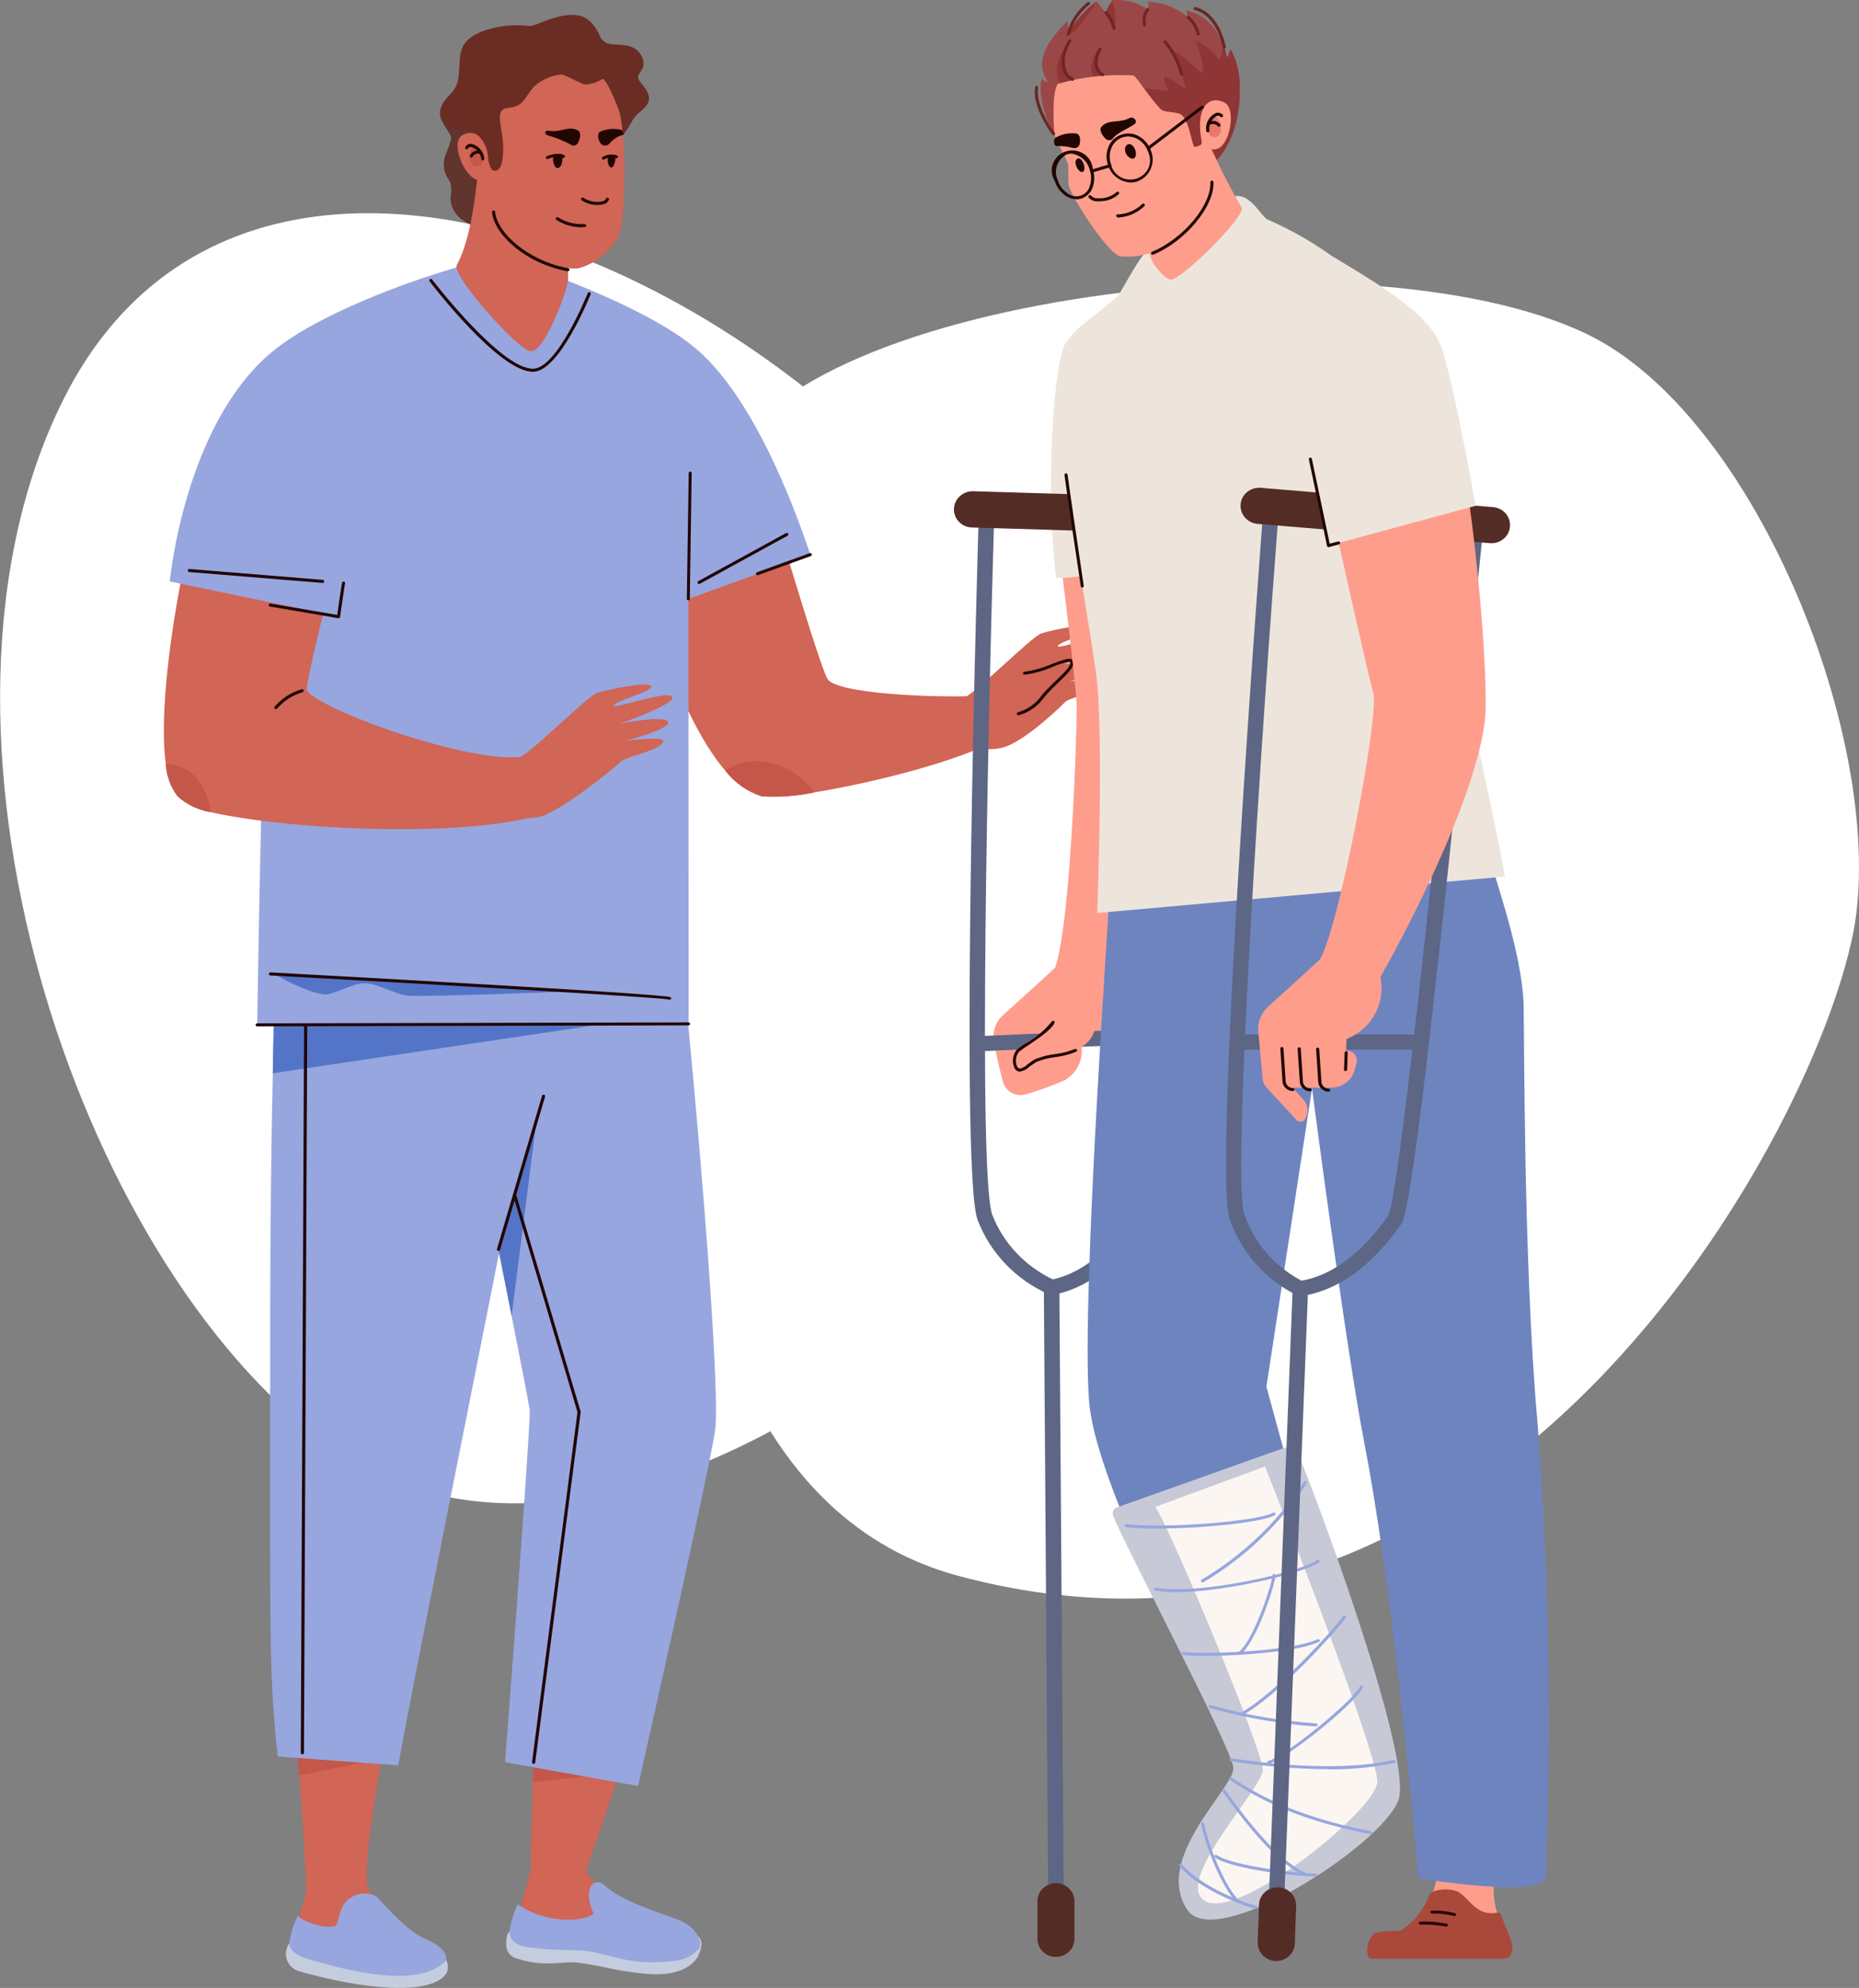 <?xml version="1.0" encoding="UTF-8"?>
<svg id="Groupe_3791" data-name="Groupe 3791" xmlns="http://www.w3.org/2000/svg" xmlns:xlink="http://www.w3.org/1999/xlink" viewBox="0 0 188.19 201.21">
  <rect x="0" y="0" width="188.19" height="201.21" fill="#808080" stroke="none"/>
  <defs>
    <style>
      .cls-1 {
        clip-path: url(#clippath);
      }

      .cls-2 {
        fill: none;
      }

      .cls-2, .cls-3, .cls-4, .cls-5, .cls-6, .cls-7, .cls-8, .cls-9, .cls-10, .cls-11, .cls-12, .cls-13, .cls-14, .cls-15, .cls-16, .cls-17, .cls-18, .cls-19, .cls-20, .cls-21, .cls-22, .cls-23, .cls-24 {
        stroke-width: 0px;
      }

      .cls-3 {
        fill: #5d6685;
      }

      .cls-4 {
        fill: #61342d;
      }

      .cls-5 {
        fill: #5475c7;
      }

      .cls-6 {
        fill: #6e2525;
      }

      .cls-7 {
        fill: #542c26;
      }

      .cls-8 {
        fill: #6d84bf;
      }

      .cls-9 {
        fill: #210602;
      }

      .cls-10 {
        fill: #260500;
      }

      .cls-11 {
        fill: #c4cddd;
      }

      .cls-12 {
        fill: #c7c9d6;
      }

      .cls-13 {
        fill: #d16556;
      }

      .cls-14 {
        fill: #ab483c;
      }

      .cls-15 {
        fill: #c45749;
      }

      .cls-16 {
        fill: #8f3535;
      }

      .cls-17 {
        fill: #97a6de;
      }

      .cls-18 {
        fill: #9c4747;
      }

      .cls-19 {
        fill: #fff;
      }

      .cls-20 {
        fill: #ede5dc;
      }

      .cls-21 {
        fill: #ff9d8c;
      }

      .cls-22 {
        fill: #eb776c;
      }

      .cls-23 {
        fill: #fcf6f2;
      }

      .cls-24 {
        fill: #6b2c23;
      }
    </style>
    <clipPath id="clippath">
      <rect class="cls-2" y=".01" width="188.19" height="201.19"/>
    </clipPath>
  </defs>
  <g class="cls-1">
    <g id="Groupe_3790" data-name="Groupe 3790">
      <path id="Tracé_6839" data-name="Tracé 6839" class="cls-19" d="m160.64,33.81c-22.99-11.07-82.4-3.68-87.36,14.29-4.95,17.97-17.24,100.39,23.74,111.4,56.14,15.08,88.57-48.09,90.9-67.04,2.32-18.95-10.6-50.61-27.28-58.65"/>
      <path id="Tracé_6840" data-name="Tracé 6840" class="cls-19" d="m33.21,146.24c29.24,21.4,81.65-19.87,81.1-49.41C113.3,43.24,29.87-6.93,6.34,40.59c-16.32,32.93,1.15,86.83,26.87,105.65"/>
      <path id="Tracé_6841" data-name="Tracé 6841" class="cls-13" d="m98.95,70.44c-4.42.19-14.33-.21-15.19-1.74-1.15-2.04-7.78-25.39-8.17-25.3-4.83,1.08-13.48,3.03-12.94,6.49.22,1.42,4.48,20.86,10.78,28.12.93,1.21,2.22,2.12,3.7,2.59,1.78.11,3.56-.02,5.3-.4,6.35-1.03,16.21-3.55,19.38-5.91,1.02-.77-2.28-3.87-2.86-3.85"/>
      <path id="Tracé_6842" data-name="Tracé 6842" class="cls-15" d="m82.43,80.2c-1.74.37-3.52.51-5.3.4-1.48-.47-2.77-1.38-3.7-2.59,2.84-2.06,7.01-.63,9,2.19"/>
      <path id="Tracé_6843" data-name="Tracé 6843" class="cls-13" d="m97.27,70.77c1.08-.12,7.1-6.34,8.19-6.68s5.24-1.19,5.45-.67-3.45,1.4-3.82,1.94,5.51-1.6,5.93-.86-5.3,2.72-5.3,2.72c0,0,4.5-.91,4.88-.2s-4.29,1.93-4.29,1.93c0,0,3.76-.48,3.81,0,.09.88-3.81,1.6-4.29,2.1s-4.04,3.94-6.23,4.59-5.37-.64-5.37-.64l1.04-4.21Z"/>
      <path id="Tracé_6844" data-name="Tracé 6844" class="cls-9" d="m103.09,72.39c-.09,0-.16-.07-.16-.15,0-.07.06-.14.13-.15,1.01-.29,1.87-.92,2.45-1.78.26-.29.53-.59.83-.88.21-.21.42-.41.62-.61.72-.69,1.39-1.34,1.39-1.7,0-.06-.02-.11-.07-.15-.6.1-1.18.28-1.73.53-.9.39-1.85.66-2.83.79-.09,0-.16-.07-.16-.15s.07-.15.16-.15c.94-.13,1.85-.39,2.72-.77,1.36-.5,1.85-.66,2.06-.46.11.1.16.23.16.37,0,.48-.66,1.12-1.49,1.92-.2.19-.41.4-.62.6-.29.29-.56.59-.81.87-.62.91-1.55,1.58-2.63,1.88,0,0-.02,0-.03,0"/>
      <path id="Tracé_6845" data-name="Tracé 6845" class="cls-13" d="m52.64,193.47c.74,3.09,10.21,4.72,11.42.7.19-.64-4.76-3.95-4.71-4.87,0,0,9.79-28.41,9.98-30.98.15-2.07-14.38.59-14.38.59,0,0-.57,10.25-.93,19.45-.03.68-.05,1.35-.08,2.01-.12,3.35-.21,6.44-.23,8.69,0,.76-1.1,3.86-1.08,4.4"/>
      <path id="Tracé_6846" data-name="Tracé 6846" class="cls-11" d="m70.71,197.93c-.47.89-1.84,2.12-5.15,1.86-3-.24-4.43-.8-6.95-1.13-1.75-.22-3.34.52-6.3-.43-.85-.27-1.27-.94-.98-2.3.2-.99,1.9-.89,2.37-.87l12.63,1.43c.24,0,2.34-1.17,3.96-.69,1.09.31.7,1.55.4,2.12"/>
      <path id="Tracé_6847" data-name="Tracé 6847" class="cls-17" d="m70.64,197.38c-.92.79-1.4,1.17-4.45,1.23-3.39.07-5.21-1.18-7.85-1.22-1.6,0-3.19-.08-4.78-.28-1.73-.23-2.06-1.11-1.96-1.83.16-.88.43-1.74.82-2.54,2.62,1.88,6.4,1.88,7.67.97-1.23-2.91.22-3.73,1.14-2.87,1.86,1.73,5.93,2.84,7.65,3.56,1.77.74,2.4,2.43,1.76,2.99"/>
      <path id="Tracé_6848" data-name="Tracé 6848" class="cls-15" d="m53.94,180.38l6.46-.71-6.38-1.3c-.03.68-.05,1.35-.08,2.01"/>
      <path id="Tracé_6849" data-name="Tracé 6849" class="cls-13" d="m28.11,151.06s3.08,38.33,2.86,40.45c-.27,1.21-.67,2.39-1.19,3.52l5.37,1.48,4.17-3.03c-.82-.66-1.51-1.44-2.06-2.33-1.34-3.53,6.9-41.2,7.8-43.62.33-.89-16.95,3.52-16.95,3.52"/>
      <path id="Tracé_6850" data-name="Tracé 6850" class="cls-11" d="m45.09,199.87c-1.72,2.12-8.27,1.5-14.81-.35-1-.3-1.56-1.32-1.25-2.29,0-.03.02-.06.03-.09.2-.99,1.9-.89,2.37-.87l8.99.12c1.19.15,2.36.4,3.5.75,1.08.31,1.83,1.92,1.17,2.74"/>
      <path id="Tracé_6851" data-name="Tracé 6851" class="cls-17" d="m44.95,198.63c-1.84,1.68-5.86,2.04-13.68-.33-1.67-.5-2.06-1.11-1.96-1.83.16-.89.44-1.76.84-2.57.43.57,2.85,1.42,3.79,1.01.35-.15.33-1.78,1.21-2.56.78-.75,1.97-.91,2.94-.41,1.31,1.38,3.28,3.61,5,4.32,1.77.74,2.49,1.8,1.86,2.38"/>
      <path id="Tracé_6852" data-name="Tracé 6852" class="cls-15" d="m30.3,179.72l-.25-2.31,7.24.86-6.99,1.45Z"/>
      <path id="Tracé_6853" data-name="Tracé 6853" class="cls-17" d="m51.13,178.36l13.46,2.41s7.65-33.76,7.84-36.32c.6-7.94-4.44-61.48-5.9-67.61-5.97-5.1-22.69,3.25-24.99,4.16-.08.8,11.59,58.41,12.08,61.67.16,1.08-2.49,35.68-2.49,35.68"/>
      <path id="Tracé_6854" data-name="Tracé 6854" class="cls-17" d="m28.11,177.78l12.2.9c2.45-13.73,20.89-103.86,20.14-104.5-5.97-5.1-29.02,5.61-31.32,6.52.38-3.73-1.78,5.58-1.78,55.08.01,29.84-.15,33.76.77,42"/>
      <path id="Tracé_6855" data-name="Tracé 6855" class="cls-5" d="m27.7,103.73l33.31-.08-33.4,4.98.09-4.9Z"/>
      <path id="Tracé_6856" data-name="Tracé 6856" class="cls-5" d="m54.33,113.3l-2.54,19.88-1.33-6.72,3.87-13.16Z"/>
      <path id="Tracé_6857" data-name="Tracé 6857" class="cls-9" d="m30.61,177.56h0c-.09,0-.16-.07-.16-.15h0s.38-84.36.38-84.36c0-.08.07-.15.16-.15h0c.09,0,.16.07.16.15h0s-.38,84.36-.38,84.36c0,.08-.07.15-.16.15"/>
      <path id="Tracé_6858" data-name="Tracé 6858" class="cls-9" d="m54.02,178.52h-.02c-.09,0-.15-.08-.14-.17,0,0,0,0,0,0l4.6-35.42-6.53-21.97c-.02-.08.02-.17.11-.19s.17.02.2.11h0l6.54,22s0,.04,0,.06l-4.6,35.45c0,.08-.08.13-.16.13"/>
      <path id="Tracé_6859" data-name="Tracé 6859" class="cls-9" d="m50.46,126.61s-.03,0-.04,0c-.08-.02-.13-.11-.11-.19,0,0,0,0,0,0l4.56-15.51c.02-.08.11-.13.2-.11s.13.11.11.19h0l-4.56,15.51c-.02.07-.08.11-.15.11"/>
      <path id="Tracé_6860" data-name="Tracé 6860" class="cls-17" d="m50.55,25.94c-10.78,2.5-19.12,6.8-21.27,8.42-2.33,1.75-3.24,69.38-3.24,69.38l43.67-.1-.02-43.02,12.34-4.47c-1.87-5.64-5.84-15.73-11.25-20.58-5.69-5.1-20.22-9.62-20.22-9.62"/>
      <path id="Tracé_6861" data-name="Tracé 6861" class="cls-9" d="m76.69,58.22c-.09,0-.16-.06-.16-.15,0-.07.04-.13.11-.15l5.33-1.93c.08-.03.17.01.2.09.03.08,0,.17-.09.2,0,0,0,0,0,0l-5.34,1.93s-.04,0-.05,0"/>
      <path id="Tracé_6862" data-name="Tracé 6862" class="cls-9" d="m69.68,60.76h0c-.09,0-.16-.07-.15-.15,0,0,0,0,0,0l.19-12.73c0-.08.06-.15.14-.15,0,0,0,0,.01,0,.09,0,.16.07.15.16l-.19,12.73c0,.08-.07.15-.16.15"/>
      <path id="Tracé_6863" data-name="Tracé 6863" class="cls-9" d="m70.77,59.1c-.09,0-.16-.07-.16-.15,0-.05.03-.11.08-.13l8.89-4.87c.08-.04.17,0,.21.07.04.07.01.16-.06.2l-8.89,4.87s-.05.02-.08.02"/>
      <path id="Tracé_6864" data-name="Tracé 6864" class="cls-9" d="m53.95,37.63c-3.44,0-10.18-8.78-10.46-9.16-.05-.07-.04-.16.03-.21.07-.05.17-.04.22.03h0c.07.09,6.93,9.03,10.21,9.03h.03c2.45-.04,5.49-7.58,5.52-7.65.03-.08.12-.12.2-.09,0,0,0,0,0,0,.08.03.12.12.09.2-.13.32-3.15,7.8-5.81,7.85h-.03"/>
      <path id="Tracé_6865" data-name="Tracé 6865" class="cls-5" d="m27.89,98.61c1.15.82,4.19,2.15,5.21,2.03s2.65-1.16,3.9-1.12,2.97,1.11,4.28,1.26,16.76-.44,16.76-.44l-30.15-1.72Z"/>
      <path id="Tracé_6866" data-name="Tracé 6866" class="cls-9" d="m67.8,101.19s-.06,0-.08-.02c-1.07-.25-26.8-1.7-40.35-2.44-.09,0-.15-.07-.15-.16,0-.08.07-.15.16-.15h0c40.33,2.2,40.49,2.45,40.54,2.53.03.04.03.09.01.14-.02.06-.08.1-.15.1"/>
      <path id="Tracé_6867" data-name="Tracé 6867" class="cls-9" d="m26.03,103.88c-.09,0-.16-.07-.16-.15s.07-.15.16-.15l43.67-.1h0c.09,0,.16.07.16.15s-.07.15-.16.15c0,0-43.67.1-43.67.1Z"/>
      <path id="Tracé_6868" data-name="Tracé 6868" class="cls-4" d="m44.6,11.9c.15.65,1.15,1.76,1.07,2.13-.17.87-.69,1.67-.74,2.37-.05.55.08,1.11.36,1.58.12.16.22.34.31.52.11.52.11,1.06,0,1.58.04.89.5,1.7,1.24,2.21.74.49,1.58.83,2.47.97,1.05.34,2.21.19,3.13-.41.34-.31.6-.7.77-1.12.88-2.42.88-5.05-.02-7.47-.34-1.4-1.06-2.68-2.08-3.72-1.08-1.06-2.71-1.36-4.11-.76-1.46.74-2.75.61-2.41,2.12"/>
      <path id="Tracé_6869" data-name="Tracé 6869" class="cls-13" d="m46.23,26.85c-.56,1.01,6.3,8.71,7.51,8.7,1.52-.01,3.77-6.5,3.77-7.17,0-.93-.06-6.16-.25-8.3h-.02s-8.42-7.08-8.65-4.68c-.34,3.41-.8,8.63-2.36,11.45"/>
      <path id="Tracé_6870" data-name="Tracé 6870" class="cls-13" d="m62.92,22.85c-.49,2.89-3.82,4.33-4.62,4.33-4.11,0-7.74-3.22-8.84-7.07-1.03-3.58-.74-10.26-.18-10.89.78-.86,1.68-1.62,2.67-2.25,2.74-1.76,4.65-1.81,7.82-.14,1.01.39,1.99.85,2.92,1.39.67.54.06,1.64.36,5.39.25,3.08.21,6.17-.13,9.25"/>
      <path id="Tracé_6871" data-name="Tracé 6871" class="cls-13" d="m46.69,13.77c-1.33,1.04,1.24,6.23,2.81,3.88,1.55-2.33-1.19-5.15-2.81-3.88"/>
      <path id="Tracé_6872" data-name="Tracé 6872" class="cls-15" d="m48.2,14.89c-.82-.26-.94,1.83-.02,1.95,1.08.14.69-1.74.02-1.95"/>
      <path id="Tracé_6873" data-name="Tracé 6873" class="cls-9" d="m48.88,16.24c-.08,0-.15-.06-.16-.14-.05-.55-.43-1.02-.97-1.21-.14-.05-.3.01-.37.14-.04.07-.13.1-.21.06,0,0,0,0,0,0-.08-.04-.1-.13-.06-.21.13-.25.43-.37.7-.3.68.21,1.16.79,1.22,1.48,0,.08-.05.16-.14.17,0,0,0,0,0,0h-.01"/>
      <path id="Tracé_6874" data-name="Tracé 6874" class="cls-9" d="m47.71,15.94s-.04,0-.06-.01c-.08-.03-.11-.12-.08-.2.11-.23.32-.4.58-.46.21-.07.43-.04.62.07.07.05.08.15.03.21-.05.07-.15.08-.22.03-.11-.05-.24-.06-.35-.02-.16.04-.3.14-.37.29-.02.06-.08.09-.14.09"/>
      <path id="Tracé_6875" data-name="Tracé 6875" class="cls-9" d="m58.4,13.15c-.9-.42-1.73.31-2.88.08-.31-.06-.51.31-.04.48.8.22,1.56.53,2.29.92.2.16.5.13.67-.07,0,0,0,0,0,0,.18-.22.56-1.24-.04-1.4"/>
      <path id="Tracé_6876" data-name="Tracé 6876" class="cls-9" d="m62.88,13.14c-.72-.17-1.48-.1-2.15.2-.32.22-.16.85.07,1.17.18.24.52.3.77.13.04-.03.08-.06.11-.1.34-.4.79-.71,1.3-.87.37-.03.21-.46-.1-.52"/>
      <path id="Tracé_6877" data-name="Tracé 6877" class="cls-9" d="m56.9,15.59c.06.32.05.66-.03.97-.12.39-.4.58-.63.36-.29-.39-.33-.9-.12-1.33h.78Z"/>
      <path id="Tracé_6878" data-name="Tracé 6878" class="cls-9" d="m62.24,15.71c.08.31.06.64-.07.93-.13.36-.35.4-.5.17-.19-.35-.2-.77-.02-1.13l.58.02Z"/>
      <path id="Tracé_6879" data-name="Tracé 6879" class="cls-9" d="m61.09,16.16c-.09,0-.16-.06-.16-.15,0-.06.03-.12.09-.14.43-.24.95-.29,1.43-.14.08.03.12.12.1.19-.03.08-.12.12-.2.09,0,0,0,0,0,0-.39-.12-.82-.08-1.18.13-.02,0-.05.01-.07.01"/>
      <path id="Tracé_6880" data-name="Tracé 6880" class="cls-9" d="m55.41,16.1c-.09,0-.16-.07-.15-.15,0-.06.04-.12.11-.14l.09-.03c.51-.22,1.09-.25,1.63-.09.08.03.12.12.08.2-.03.08-.13.11-.21.08-.47-.13-.97-.1-1.41.09l-.09.03s-.03,0-.05,0"/>
      <path id="Tracé_6881" data-name="Tracé 6881" class="cls-9" d="m60.51,20.75c-.58.01-1.15-.16-1.63-.48-.07-.05-.07-.15-.02-.22s.16-.07.22-.02c.56.36,1.25.49,1.91.35.15-.03.28-.12.35-.26.03-.08.11-.13.2-.1.08.03.13.11.1.19-.09.24-.3.41-.56.46-.19.05-.38.07-.58.07"/>
      <path id="Tracé_6882" data-name="Tracé 6882" class="cls-9" d="m58.96,23c-.94.02-1.86-.24-2.64-.75-.07-.05-.07-.15-.02-.22.06-.06.16-.07.22-.02.79.5,1.73.73,2.66.67.08,0,.16.05.17.13,0,0,0,0,0,.01,0,.08-.06.16-.14.16,0,0,0,0,0,0-.08,0-.16,0-.25,0"/>
      <path id="Tracé_6883" data-name="Tracé 6883" class="cls-9" d="m57.5,27.46h-.03c-4.32-.81-7.45-3.75-7.66-5.99,0-.08.06-.16.14-.17s.16.05.17.14c.19,2.09,3.28,4.95,7.4,5.71.09.01.14.09.13.17-.01.08-.08.13-.16.13"/>
      <path id="Tracé_6884" data-name="Tracé 6884" class="cls-24" d="m46.38,8.06c.36-2.21-.37-3.68,2.29-4.83,1.56-.6,3.26-.81,4.93-.59.73,0,2.36-1.15,4.47-1.13,2.02.02,2.58,2.15,2.82,2.43.7.81,1.31.42,2.53.68,1.02.12,1.78.99,1.73,1.99-.03.36-.59.94-.56,1.25.04.39,1.05,1.2,1.11,2,.06.77-.67,1.22-1.17,1.69-.64.59-.84,1.53-1.48,2.04-.06-.73-.16-1.46-.32-2.17-.23-.77-1.23-3.18-1.7-3.45-.54.35-1.17.55-1.82.59-.35-.05-2.04-1.03-2.41-1.02-.97.1-1.89.49-2.62,1.12-.54.42-.99,1.56-1.69,1.97-.83.48-1.66.05-1.84.87-.23,1.06.58,2.64.17,4.88-.14.76-.54.99-.88.88-.2-.06-.46-.55-.54-1.37-.03-.86-.42-1.67-1.08-2.25-.71-.47-2.94-.52-3.24-1.19-.26-.42-.42-.9-.48-1.39.29-1.29,1.52-1.53,1.77-3.01"/>
      <path id="Tracé_6885" data-name="Tracé 6885" class="cls-13" d="m53.5,82.79c-8.54,1.99-24.74,1.09-32.19-.59-1.25-.21-2.42-.77-3.35-1.61-.71-.96-1.12-2.1-1.18-3.28-1.13-8.34,2.96-27.96,5.63-32.99.6-1.14,13.02,7.56,11.8,12.07-1.65,6.13-3.24,12.75-3.16,13.52,1.98,2.33,17.92,7.77,22.26,6.58,1.34-.37,2.61,5.74.18,6.31"/>
      <path id="Tracé_6886" data-name="Tracé 6886" class="cls-17" d="m32.55,32.76c-13.39,4.63-15.36,26.09-15.36,26.09l17.08,3.56s4.83-31.92-1.72-29.66"/>
      <path id="Tracé_6887" data-name="Tracé 6887" class="cls-9" d="m32.65,59h-.01l-13.49-1.1c-.09,0-.15-.08-.14-.17s.08-.15.17-.14l13.49,1.1c.09,0,.15.07.15.16s-.08.15-.16.15h0"/>
      <path id="Tracé_6888" data-name="Tracé 6888" class="cls-9" d="m34.27,62.57h-.03l-6.91-1.18c-.09-.01-.14-.09-.13-.18.02-.08.1-.14.18-.12l6.76,1.15c.07-.52.31-2.22.48-3.25.01-.08.09-.14.18-.13.09.01.14.09.13.17h0c-.2,1.22-.5,3.38-.5,3.4,0,.04-.03.08-.06.1-.03.02-.06.03-.09.03"/>
      <path id="Tracé_6889" data-name="Tracé 6889" class="cls-9" d="m27.93,71.77c-.09,0-.16-.07-.16-.15,0-.03,0-.06.02-.08.72-.85,1.68-1.47,2.77-1.78.09-.01.17.05.18.13.01.07-.03.14-.1.17-1.01.29-1.9.86-2.58,1.65-.03.04-.08.07-.13.07"/>
      <path id="Tracé_6890" data-name="Tracé 6890" class="cls-15" d="m21.31,82.2c-1.25-.21-2.42-.77-3.34-1.61-.71-.96-1.12-2.1-1.18-3.28,2.61.08,4.29,2.35,4.52,4.9"/>
      <path id="Tracé_6891" data-name="Tracé 6891" class="cls-13" d="m52.29,76.8c1.08-.12,7.1-6.34,8.19-6.68s5.24-1.19,5.45-.67-3.45,1.4-3.82,1.94,5.51-1.6,5.93-.86-5.3,2.72-5.3,2.72c0,0,4.5-.91,4.88-.2s-4.29,1.93-4.29,1.93c0,0,3.76-.48,3.81,0,.09.88-3.81,1.6-4.29,2.1s-5.86,4.89-8.05,5.54-5.37-.64-5.37-.64l2.86-5.17Z"/>
      <path id="Tracé_6892" data-name="Tracé 6892" class="cls-21" d="m119.03,37.48c2.32,7.75,4.7,33.04,4.15,37.22-1.16,8.73-9,23.07-10.54,25.76s-8.08,1.22-6.18-1.7c1.9-2.92,2.54-24.53,2.54-27.21,0-2.22-2.55-22.1-2.55-22.1l12.58-11.98Z"/>
      <path id="Tracé_6893" data-name="Tracé 6893" class="cls-21" d="m112.94,99.69l.06.56c.29,2.46-1.15,4.81-3.51,5.74.15,1.33-.5,2.62-1.66,3.32-1.26.56-2.57,1.04-3.9,1.43-.86.29-1.81-.07-2.25-.85-.06-.12-.11-.26-.15-.39-.35-1.36-.84-3.35-.95-4.26-.1-.94.26-1.87.97-2.51,0,0,3.47-3.12,5.21-4.74l6.18,1.7Z"/>
      <path id="Tracé_6894" data-name="Tracé 6894" class="cls-20" d="m113.54,58.2l-5.54-23.66c-1.35,1.4-2.22,15.14-1.09,23.93,1.5.18,4.57-.69,6.63-.27"/>
      <path id="Tracé_6895" data-name="Tracé 6895" class="cls-3" d="m106.46,131.06c-.1,0-.2-.02-.29-.06-3.35-1.48-5.95-4.2-7.22-7.57-1.85-5.22.07-69.35.15-72.08.02-.42.38-.75.81-.74.43.01.77.36.76.79-.7,23.01-1.64,67.56-.23,71.53,1.14,2.94,3.41,5.32,6.33,6.65.4.16.59.61.43,1-.12.29-.41.47-.72.47"/>
      <path id="Tracé_6896" data-name="Tracé 6896" class="cls-3" d="m106.91,195.43c-.43,0-.78-.34-.78-.76l-.46-64.38c0-.42.34-.77.78-.77h0c.43,0,.78.34.79.76l.46,64.38c0,.42-.35.77-.78.77h0Z"/>
      <path id="Tracé_6897" data-name="Tracé 6897" class="cls-3" d="m106.45,131.06c-.43,0-.78-.35-.78-.77,0-.36.27-.67.63-.74,4.02-.76,6.96-4.25,8.71-7.04,1.09-2.38,3.49-46.08,4.39-62.53.2-3.7.35-6.4.42-7.58.04-.42.43-.73.86-.68.41.04.72.38.71.78-.07,1.18-.22,3.88-.42,7.57-2.42,44.08-3.72,61.81-4.62,63.25-1.92,3.05-5.17,6.87-9.75,7.74-.05,0-.1.01-.15.01"/>
      <path id="Tracé_6898" data-name="Tracé 6898" class="cls-7" d="m123.57,54.14h-.06l-25.12-.75c-1.04-.03-1.86-.88-1.82-1.89,0,0,0,0,0,0,.04-1.01.9-1.8,1.94-1.78l25.12.75c1.04.04,1.84.9,1.8,1.91-.04.97-.86,1.74-1.85,1.75"/>
      <path id="Tracé_6899" data-name="Tracé 6899" class="cls-3" d="m99.44,106.39c-.43,0-.79-.32-.8-.75,0-.42.33-.77.77-.78h0l17.13-.75c.43-.02.8.31.82.73.02.42-.32.78-.75.8l-17.13.75h-.04"/>
      <path id="Tracé_6900" data-name="Tracé 6900" class="cls-7" d="m106.9,198.07c-1.04,0-1.88-.82-1.88-1.83v-3.8c-.01-1.01.83-1.83,1.87-1.84h0c1.04,0,1.88.82,1.88,1.83v3.8c.01,1.01-.83,1.83-1.87,1.84h0Z"/>
      <path id="Tracé_6901" data-name="Tracé 6901" class="cls-21" d="m111.04,102.88c-.22,1.07-.1,2.17-1.56,3.1s-5.75,2.01-6.09,2.28c-.61.48-.86-1.83,0-2.37s3.17-1.88,3.22-2.42,4.43-.59,4.43-.59"/>
      <path id="Tracé_6902" data-name="Tracé 6902" class="cls-9" d="m103.28,108.47h0c-.27,0-.5-.17-.6-.42-.25-.58-.16-1.25.21-1.76.28-.25.59-.48.92-.67,1.02-.57,1.92-1.32,2.66-2.21.03-.08.12-.11.2-.08,0,0,0,0,0,0,.08.03.11.12.08.2-.32.71-1.74,1.65-2.77,2.34-.3.18-.58.39-.85.61-.31.42-.37.96-.18,1.44.05.14.17.23.32.24h0c.29-.08.55-.23.76-.44.23-.18.47-.35.72-.5.65-.27,1.34-.44,2.04-.53.69-.08,1.36-.25,2-.51.07-.04.17-.02.22.05.05.07.02.17-.05.21-.67.28-1.38.46-2.11.55-.66.08-1.31.24-1.93.49-.24.15-.47.31-.7.48-.26.26-.59.43-.96.5"/>
      <path id="Tracé_6903" data-name="Tracé 6903" class="cls-21" d="m151.78,194.22c-.6-1.46-.73-3.05-.4-4.58-1.36-1.26-4.56-2.32-5.73-1.45-.02,1.33-.29,2.65-.79,3.88-.6,1.49,7.2,2.96,6.92,2.14"/>
      <path id="Tracé_6904" data-name="Tracé 6904" class="cls-14" d="m152.95,196.34c-.22-.65-.68-1.62-1-2.56-.05-.15-.2-.23-.36-.2-2.04.42-2.74-1.29-3.85-2.02-.77-.51-2.77-.44-3.09.31-.53,1.47-1.56,2.73-2.92,3.56-.83-.03-1.66.04-2.48.2-1.03.58-1.08,2.62-.4,2.62h13.3c.73,0,1.21-.67.78-1.91"/>
      <path id="Tracé_6905" data-name="Tracé 6905" class="cls-10" d="m146.42,195s-.03,0-.05,0c-.85-.16-1.71-.23-2.58-.2-.09,0-.16-.06-.16-.15,0-.08.07-.15.15-.16.9-.03,1.8.04,2.68.21.08.03.13.11.1.19-.02.06-.08.1-.15.1"/>
      <path id="Tracé_6906" data-name="Tracé 6906" class="cls-10" d="m147.24,193.92s-.03,0-.05,0c-.72-.18-1.46-.27-2.21-.24-.09,0-.16-.06-.17-.14s.06-.16.15-.16c.78-.03,1.57.06,2.33.26.08.03.13.11.1.19-.02.06-.08.1-.15.1"/>
      <path id="Tracé_6907" data-name="Tracé 6907" class="cls-8" d="m150.49,85.87c1.46,4.81,3.42,10.57,3.73,15.33.12,1.77-.07,25.84,1.42,42.77,1.18,15.3,1.46,30.65.84,45.98-.06,2.3-12.9.15-12.9.15,0,0-2.24-27.42-5.45-43.96-1.88-9.67-5.31-35.97-5.31-35.97l-4.62,30.18,10.34,37.83-10.61,3.56s-16.83-29.08-17.68-39.92,2.29-53.14,2.25-54.52c-.07-2.67,37.99-1.43,37.99-1.43"/>
      <path id="Tracé_6908" data-name="Tracé 6908" class="cls-12" d="m113.04,152.58l17.38-6.18c.31-.12.67.03.8.32,1.52,3.32,11.93,31.24,10.34,35.49-1.76,4.68-18.55,15.36-21.37,11.09-3.48-5.26,4.72-12.27,4.67-14.35-.05-1.83-11.23-22.93-12.19-25.59-.11-.32.05-.66.38-.78"/>
      <path id="Tracé_6909" data-name="Tracé 6909" class="cls-23" d="m116.95,152.53c1.37,1.78,10.94,24.78,10.89,26.61s-8.13,10.24-6.3,12.86c2.5,3.59,17.89-8.8,17.89-11.67,0-3.19-11.37-31.9-11.37-31.9l-11.11,4.09Z"/>
      <path id="Tracé_6910" data-name="Tracé 6910" class="cls-17" d="m127.18,193.22s-.03,0-.04,0c-2.64-.75-6.07-2.38-7.75-4.34-.06-.06-.05-.16.02-.22.07-.05.17-.05.22.02h0c1.64,1.9,5,3.5,7.6,4.24.08.03.13.11.1.19-.02.06-.08.1-.14.1"/>
      <path id="Tracé_6911" data-name="Tracé 6911" class="cls-17" d="m125.32,192.59s-.07-.01-.1-.04c-1.15-.94-3.02-5.01-3.63-7.92-.02-.08.04-.16.12-.18,0,0,0,0,0,0,.08-.02.17.03.18.11,0,0,0,0,0,0,.6,2.86,2.42,6.84,3.53,7.75.07.05.08.15.02.21-.03.04-.08.06-.12.06"/>
      <path id="Tracé_6912" data-name="Tracé 6912" class="cls-17" d="m133.17,189.93h0c-3.65-.13-8.77-.97-10.17-1.91-.07-.05-.09-.14-.04-.21.05-.07.15-.09.22-.04h0c1.33.89,6.47,1.73,10,1.86.09,0,.16.07.15.16s-.07.15-.16.15"/>
      <path id="Tracé_6913" data-name="Tracé 6913" class="cls-17" d="m132.16,189.87s-.04,0-.06-.01c-2.68-1.11-6-5.23-8.31-8.49-.05-.07-.03-.16.04-.21.07-.05.17-.03.22.04,3.28,4.62,6.11,7.52,8.17,8.38.08.03.13.11.1.19-.02.07-.09.11-.16.11"/>
      <path id="Tracé_6914" data-name="Tracé 6914" class="cls-17" d="m138.73,185.63h-.03c-8.33-1.58-12.45-4.32-14.21-5.49-.07-.05-.09-.14-.04-.21s.15-.09.22-.04c1.74,1.16,5.83,3.88,14.09,5.45.09.01.14.09.13.17-.01.08-.08.13-.16.13"/>
      <path id="Tracé_6915" data-name="Tracé 6915" class="cls-17" d="m134.41,179.07c-3.29-.03-6.57-.3-9.81-.81-.09-.01-.14-.09-.13-.17,0,0,0,0,0,0,.01-.08.09-.14.17-.13,0,0,0,0,0,0,6.82,1.01,12.36,1.07,16.46.18.09-.01.17.04.18.13.01.08-.04.15-.11.17-2.23.45-4.49.67-6.77.64"/>
      <path id="Tracé_6916" data-name="Tracé 6916" class="cls-17" d="m128.42,178.54c-.09,0-.15-.07-.15-.16,0-.06.04-.12.11-.14,1.77-.53,8.55-6.03,9.3-7.56.04-.08.13-.11.2-.07,0,0,0,0,0,0,.08.04.11.13.07.2,0,0,0,0,0,0-.85,1.75-7.78,7.21-9.49,7.72-.01,0-.03,0-.05,0"/>
      <path id="Tracé_6917" data-name="Tracé 6917" class="cls-17" d="m133.12,174.74c-3.61-.27-7.18-.89-10.66-1.87-.08-.03-.13-.11-.1-.19.03-.08.11-.12.2-.1h0c3.48.99,7.05,1.61,10.67,1.85h0c.09,0,.16.07.16.15s-.07.15-.16.15h-.11"/>
      <path id="Tracé_6918" data-name="Tracé 6918" class="cls-17" d="m125.64,173.66c-.09,0-.16-.07-.16-.15,0-.06.03-.11.08-.13,3.46-1.86,9.4-8.39,10.41-9.8.05-.07.15-.09.22-.04.07.05.09.14.04.21,0,0,0,0,0,0-1.05,1.47-6.95,7.97-10.51,9.89-.02.01-.05.02-.08.02"/>
      <path id="Tracé_6919" data-name="Tracé 6919" class="cls-17" d="m122.01,167.6c-.74.02-1.48-.02-2.22-.1-.09-.02-.14-.09-.13-.18.02-.08.1-.14.18-.12,1.59.28,10.77-.01,13.55-1.28.08-.04.17,0,.21.07.04.08,0,.17-.08.2-2.22,1.01-8.13,1.41-11.52,1.41"/>
      <path id="Tracé_6920" data-name="Tracé 6920" class="cls-17" d="m125.46,167.49c-.09,0-.16-.07-.16-.15,0-.05.02-.1.07-.13,1.51-1.08,3.37-6.79,3.45-7.77,0-.08.07-.14.15-.14,0,0,.01,0,.02,0,.09,0,.15.08.14.16-.08,1.03-1.97,6.84-3.58,7.99-.03.02-.06.03-.09.03"/>
      <path id="Tracé_6921" data-name="Tracé 6921" class="cls-17" d="m119.05,161.15c-.71.01-1.43-.05-2.13-.17-.08-.03-.13-.11-.1-.19.02-.07.09-.11.16-.1,4.21.82,14.82-1.58,16.37-2.81.07-.05.17-.03.22.04.04.06.03.14-.02.19-1.36,1.07-9.53,3.04-14.5,3.04"/>
      <path id="Tracé_6922" data-name="Tracé 6922" class="cls-17" d="m121.73,160.16c-.09,0-.16-.07-.16-.15,0-.05.03-.11.08-.13,4.19-2.49,7.74-5.89,10.37-9.92.05-.07.14-.09.22-.05.07.04.09.13.06.2-2.66,4.08-6.24,7.52-10.48,10.04-.02.01-.05.02-.08.02"/>
      <path id="Tracé_6923" data-name="Tracé 6923" class="cls-17" d="m117.18,154.72c-1.06,0-2.13-.04-3.19-.14-.09,0-.15-.08-.14-.17,0,0,0,0,0,0,0-.08.08-.14.16-.14,0,0,0,0,.01,0,4.01.45,13.32-.28,14.87-1.17.07-.04.17-.02.21.05s.02.17-.06.21c-1.28.73-7.33,1.35-11.87,1.35"/>
      <path id="Tracé_6924" data-name="Tracé 6924" class="cls-20" d="m111.06,92.41l41.29-3.69c-.7-3.96-1.52-7.66-2.62-12.73-.29-5.32-2.38-35.09-3.57-40.11-.9-3.76-5.61-6.51-11.44-10.04-1.98-1.42-4.11-2.62-6.36-3.6-.64-.19-1.85-2.97-3.64-2.3-2.87,1.04-5.14.54-7.13,3.1-.42.52-.68,1.14-.77,1.8-1.2.4-2.91,4.09-3.7,5.17-3.19,2.7-4.16,3.12-5.11,4.54-2.47,3.7,1.75,24.97,2.93,33.48.84,6.04.13,24.39.13,24.39"/>
      <path id="Tracé_6925" data-name="Tracé 6925" class="cls-9" d="m109.56,59.47c-.08,0-.14-.06-.15-.13-.18-1.13-1.48-9.93-1.65-11.26-.01-.08.05-.16.14-.17,0,0,0,0,0,0,.08-.01.16.04.17.12,0,0,0,0,0,.01.17,1.33,1.47,10.12,1.64,11.25.01.08-.05.16-.13.17h0s-.02,0-.02,0"/>
      <path id="Tracé_6926" data-name="Tracé 6926" class="cls-16" d="m125.51,9.08c.08,4.11-1.79,6.91-2.64,7.3-1.03.47-6.11-6.49-5.25-7.72s7.85-1.54,7.89.42"/>
      <path id="Tracé_6927" data-name="Tracé 6927" class="cls-21" d="m118.71,28.28c-.7.26-2-1.64-2.07-1.84-.69-1.96-1.74-4.16-2.11-5.49l.02-.02s7.38-7.49,7.51-7.23c1.03,2.51,2.25,4.95,3.63,7.29.5.75-5.39,6.68-6.98,7.28"/>
      <path id="Tracé_6928" data-name="Tracé 6928" class="cls-18" d="m125.51,9.08c-.03.36-4.57,7.25-4.76,7.34-.18.02-.37.02-.55,0-2.47-.1-12.27-1-12.62-1.39-.69-.76-2.77-4.73-2.12-7.07.21.19.55.45.59.32-1.15-1.86-.56-3.55,2.01-6.17.08.44.11.89.1,1.34l.04-.1c.68-1.26,1.64-2.35,2.81-3.2.24.29.7.89.95,1.13,0,0,0-.01,0-.02h0c.12-.61.51-.86.61-1.24,1.28-.12,2.56.21,3.61.93.13-.24.13-.53,0-.77,1.51.05,2.95.61,4.09,1.57-.12-.12-.09-.57-.22-.69,1.44.27,2.66,1.19,3.29,2.48h0c.44.68.72,1.46.81,2.26.25-.09.24-.5.42-.79.67,1.26.98,2.66.92,4.08"/>
      <path id="Tracé_6929" data-name="Tracé 6929" class="cls-16" d="m125.51,9.07c-.03.36-4.57,7.25-4.76,7.34-.18.02-.37.02-.55,0l-2.25-.88-2.14-6.6s2.27.24,2.43.25-.67-1.27-.34-1.37,1.99,1.14,2.11,1.15c-.27-1.35-.74-2.66-1.41-3.87,1,.21,2.86,2.38,3.1,2.25s-.14-2.24-.74-3.24c1.01.4,1.87,1.09,2.46,1.97.45-.79.43-1.76-.06-2.54h0c.44.68.72,1.46.81,2.26.25-.09.24-.5.42-.79.67,1.26.98,2.66.92,4.08"/>
      <path id="Tracé_6930" data-name="Tracé 6930" class="cls-16" d="m111.02,8.05c-.97-.54-.45-2.48.21-2.88-.49,1.05-.6,1.83.9,2.75s-1.11.13-1.11.13"/>
      <path id="Tracé_6931" data-name="Tracé 6931" class="cls-16" d="m112.77,2.79c-.22-.53-.49-1.04-.8-1.52h0c.12-.61.51-.86.62-1.24.16.59.58,2.33.19,2.77"/>
      <path id="Tracé_6932" data-name="Tracé 6932" class="cls-16" d="m111.01.15s-2.28,3.64-2.85,3.29l.04-.1c.68-1.25,1.64-2.35,2.81-3.19"/>
      <path id="Tracé_6933" data-name="Tracé 6933" class="cls-16" d="m107.92,4.81c-.26,1.02-1.09,2.93,1.76,3.68s-2.09.5-2.09.5c-.91-1.29-.77-3.03.33-4.17"/>
      <path id="Tracé_6934" data-name="Tracé 6934" class="cls-21" d="m122.51,14.71c.12.91.16,1.83.13,2.75-.2,4.17-1.75,5.13-5.12,7.71-1.29.65-2.76.92-4.2.76-1.41-.58-4.82-5.98-5.13-7.14h0c-.08-.48,0-1.79-.08-2.22-.07-.32-1.29-2.5-1.35-2.93-.09-.69-.32-4.18.32-5.15,2.48-.72,5.08-1.01,7.66-.85.36.17,1.39,1.93,2.73,3.39.37.4,1.72.25,2.13.59.75.61.98,2.6,1.27,3.22.06.13.74-.17.76-.24.07-.22-.08-.79.04-1.45.11-.59.69.38.83,1.55"/>
      <path id="Tracé_6935" data-name="Tracé 6935" class="cls-21" d="m123.94,10.37c1.6.76.08,6.95-2.28,3.92-.61-2.74.33-4.84,2.28-3.92"/>
      <path id="Tracé_6936" data-name="Tracé 6936" class="cls-22" d="m122.68,11.86c.77-.45,1.4,1.65.49,1.98-1.07.4-1.12-1.61-.49-1.98"/>
      <path id="Tracé_6937" data-name="Tracé 6937" class="cls-9" d="m122.27,13.39c-.08,0-.14-.06-.16-.13-.11-.71.24-1.42.88-1.78.26-.14.58-.08.78.13.06.06.05.16-.01.22-.06.06-.16.05-.22-.01-.1-.12-.28-.14-.41-.06-.51.31-.78.88-.7,1.46.01.08-.05.16-.13.17h-.02"/>
      <path id="Tracé_6938" data-name="Tracé 6938" class="cls-9" d="m123.39,12.82c-.05,0-.1-.02-.13-.06-.11-.14-.28-.21-.45-.21-.13-.01-.26.02-.36.1-.06.06-.16.07-.22.02-.07-.05-.07-.15-.02-.22.17-.15.39-.22.61-.21.27,0,.53.13.7.34.05.07.04.16-.03.21-.03.02-.06.03-.09.03"/>
      <path id="Tracé_6939" data-name="Tracé 6939" class="cls-9" d="m111.27,20.38h-.15c-.36.02-.7-.13-.92-.4-.04-.07-.02-.17.06-.21s.17-.02.21.05c.17.18.42.27.67.25.68.05,1.36-.17,1.87-.61.05-.07.15-.09.22-.04.07.05.09.14.04.21,0,0,0,0,0,0-.53.5-1.25.76-1.99.74"/>
      <path id="Tracé_6940" data-name="Tracé 6940" class="cls-9" d="m113.34,22.02c-.08,0-.16,0-.23-.03-.08-.02-.13-.11-.11-.19.02-.08.11-.13.19-.1,0,0,0,0,.01,0,.91-.04,1.77-.42,2.42-1.04.05-.07.15-.08.22-.02s.08.15.02.21c0,0,0,0,0,0-.68.66-1.57,1.07-2.53,1.16"/>
      <path id="Tracé_6941" data-name="Tracé 6941" class="cls-9" d="m116.69,25.78c-.09,0-.16-.06-.17-.14,0-.07.04-.14.11-.16,3.14-1.3,6.01-4.72,5.9-7.04,0-.08.06-.16.15-.16s.16.06.16.15c.12,2.43-2.84,6-6.08,7.34-.02,0-.04.01-.06.01"/>
      <path id="Tracé_6942" data-name="Tracé 6942" class="cls-9" d="m111.59,12.74c.73-.69,1.78-.24,2.82-.82.29-.15.84.34.44.64-.49.38-1.81.9-2.16,1.42-.14.22-.44.28-.67.14,0,0,0,0,0,0-.25-.16-.95-1.03-.42-1.37"/>
      <path id="Tracé_6943" data-name="Tracé 6943" class="cls-9" d="m113.96,14.79c.53-.68,1.25.47.97,1.08-.13.28-.45.24-.72-.03-.3-.26-.41-.69-.25-1.05"/>
      <path id="Tracé_6944" data-name="Tracé 6944" class="cls-9" d="m108.93,16.18c.42-.55,1.02.57.8,1.09-.1.24-.36.17-.58-.11-.25-.31-.36-.79-.21-.98"/>
      <path id="Tracé_6945" data-name="Tracé 6945" class="cls-9" d="m106.88,13.92c.64-.36,1.39-.5,2.12-.4.38.13.4.77.27,1.14-.12.35-.5.38-.84.27-.46-.11-.93-.16-1.41-.15-.37.08-.43-.71-.14-.85"/>
      <path id="Tracé_6946" data-name="Tracé 6946" class="cls-9" d="m116.26,15.14c-.09,0-.16-.07-.16-.15,0-.05.02-.09.06-.12l5.46-4.15c.07-.05.17-.03.22.04.04.06.03.15-.03.2l-5.46,4.15s-.06.03-.1.03"/>
      <path id="Tracé_6947" data-name="Tracé 6947" class="cls-9" d="m110.52,17.47c-.09,0-.15-.07-.15-.16,0-.06.04-.12.11-.14l1.84-.54c.08-.02.17.02.2.1s-.02.17-.1.19h0l-1.83.54s-.03,0-.05,0"/>
      <path id="Tracé_6948" data-name="Tracé 6948" class="cls-9" d="m108.96,20.16c-.4,0-.79-.14-1.12-.37-.52-.37-.9-.91-1.08-1.51-.59-.96-.26-2.2.73-2.77.99-.57,2.26-.25,2.85.71.17.28.27.59.29.91.2.6.19,1.25-.02,1.84-.18.53-.61.95-1.15,1.13-.16.05-.32.07-.48.07m-.56-4.62c-.13,0-.26.02-.39.06-.98.47-1.41,1.62-.96,2.59.16.54.5,1.02.97,1.35.6.49,1.5.41,2-.18.13-.15.22-.32.27-.51.19-.53.19-1.11.01-1.65-.21-.89-.97-1.56-1.91-1.67"/>
      <path id="Tracé_6949" data-name="Tracé 6949" class="cls-9" d="m114.49,18.48c-1.1-.05-2.05-.78-2.34-1.82-.2-.62-.17-1.29.1-1.88.46-1.05,1.7-1.55,2.79-1.11.11.05.23.1.33.17.56.34.98.87,1.17,1.49.46,1.23-.18,2.59-1.44,3.05-.2.06-.4.09-.61.09m-.29-4.66c-.18,0-.35.03-.52.08-.51.16-.93.53-1.14,1.01-.24.52-.27,1.12-.09,1.66.19,1.06,1.22,1.77,2.31,1.59s1.82-1.19,1.63-2.25c-.03-.17-.08-.33-.15-.48-.17-.55-.53-1.02-1.03-1.32-.3-.18-.65-.28-1.01-.29"/>
      <path id="Tracé_6950" data-name="Tracé 6950" class="cls-6" d="m108.57,8.2s-.05,0-.07-.02c-.51-.26-.86-.74-.96-1.29-.17-1,.06-2.02.64-2.86.06-.06.15-.07.22-.02.07.05.07.15.02.21,0,0,0,0,0,0-.52.77-.73,1.7-.57,2.6.07.46.37.86.79,1.08.08.04.11.13.07.2-.03.05-.08.09-.14.08"/>
      <path id="Tracé_6951" data-name="Tracé 6951" class="cls-6" d="m111.62,7.71s-.06,0-.08-.02c-.37-.22-.62-.59-.7-1.01-.09-.63.05-1.27.39-1.8.05-.07.15-.08.22-.03.07.05.08.14.04.21-.3.47-.42,1.02-.34,1.57.06.33.27.63.56.81.07.05.09.14.05.21-.03.04-.08.07-.13.07"/>
      <path id="Tracé_6952" data-name="Tracé 6952" class="cls-6" d="m112.78,3.03c-.07,0-.14-.05-.15-.12-.15-.56-.42-1.08-.79-1.52-.06-.06-.05-.16.02-.22.07-.05.17-.05.22.02.41.48.7,1.04.86,1.65.02.08-.03.16-.12.18-.01,0-.02,0-.04,0"/>
      <path id="Tracé_6953" data-name="Tracé 6953" class="cls-6" d="m121.3,3.59c-.07,0-.14-.05-.15-.12-.15-.62-.49-1.18-.98-1.61-.06-.06-.06-.16,0-.22.06-.05.15-.06.21,0,.54.47.91,1.09,1.07,1.77.02.08-.04.16-.12.18,0,0,0,0,0,0-.01,0-.02,0-.03,0"/>
      <path id="Tracé_6954" data-name="Tracé 6954" class="cls-6" d="m119.63,7.67c-.07,0-.13-.04-.15-.11-.31-1.18-.87-2.27-1.65-3.22-.06-.06-.06-.16,0-.22.06-.06.16-.06.22,0h0c.82.98,1.41,2.13,1.73,3.35.03.08-.02.17-.1.19-.02,0-.03,0-.05,0"/>
      <path id="Tracé_6955" data-name="Tracé 6955" class="cls-6" d="m115.87,2.67c-.06,0-.12-.04-.14-.09-.16-.59-.04-1.22.33-1.71.05-.07.15-.09.22-.04.07.05.09.14.04.21-.32.4-.43.92-.3,1.42.03.08,0,.17-.08.2-.02,0-.04.01-.06.01"/>
      <path id="Tracé_6956" data-name="Tracé 6956" class="cls-6" d="m123.95,4.94c-.07,0-.14-.05-.15-.12-.5-2.14-1.49-3.45-2.86-3.81-.08-.02-.13-.1-.11-.19,0,0,0,0,0,0,.02-.08.11-.13.19-.11,1.49.38,2.55,1.78,3.08,4.03.02.08-.03.16-.12.18,0,0,0,0,0,0-.01,0-.02,0-.03,0"/>
      <path id="Tracé_6957" data-name="Tracé 6957" class="cls-6" d="m108.16,3.6h-.03c-.08-.02-.14-.09-.13-.18.32-1.27,1.06-2.39,2.11-3.2.07-.05.17-.03.22.04.05.07.03.16-.04.21-.98.76-1.68,1.82-1.99,3.01-.01.07-.08.12-.15.12"/>
      <path id="Tracé_6958" data-name="Tracé 6958" class="cls-6" d="m106.65,13.69s-.09-.02-.12-.06c-.34-.4-2.08-2.99-1.74-4.82.01-.08.09-.14.18-.12,0,0,0,0,0,0,.09.02.14.09.13.18-.3,1.6,1.22,4.03,1.68,4.57.06.06.05.16-.02.21-.03.02-.06.04-.1.03"/>
      <path id="Tracé_6959" data-name="Tracé 6959" class="cls-3" d="m131.64,131.18c-.11,0-.22-.02-.33-.07-3.28-1.62-5.75-4.46-6.87-7.87-1.61-5.3,3.26-69.28,3.47-72,.03-.42.41-.74.84-.7.43.03.76.4.72.82h0c-1.76,22.95-4.76,67.42-3.53,71.45.99,2.99,3.15,5.47,6.02,6.92.39.18.57.63.39,1.01-.13.27-.41.45-.71.45"/>
      <path id="Tracé_6960" data-name="Tracé 6960" class="cls-3" d="m129.13,195.51h-.03c-.43-.02-.77-.37-.75-.79h0s2.51-64.33,2.51-64.33c.02-.42.38-.75.81-.73s.77.37.75.79l-2.51,64.33c-.02.41-.36.73-.78.73"/>
      <path id="Tracé_6961" data-name="Tracé 6961" class="cls-3" d="m131.64,131.18c-.43,0-.78-.34-.79-.76,0-.38.28-.7.67-.76,4.05-.59,7.15-3.94,9.03-6.65,1.2-2.33,5.61-45.87,7.27-62.26.38-3.69.65-6.39.78-7.57.04-.42.42-.73.85-.7.43.04.75.4.72.82,0,.01,0,.02,0,.03-.13,1.17-.4,3.87-.77,7.56-4.45,43.92-6.57,61.57-7.53,62.97-2.06,2.97-5.48,6.64-10.1,7.31-.04,0-.08,0-.12,0"/>
      <path id="Tracé_6962" data-name="Tracé 6962" class="cls-7" d="m150.9,54.97c-.05,0-.11,0-.16,0l-23.47-1.95c-1.03-.1-1.78-1.01-1.68-2.01.1-.98.99-1.7,2-1.64l23.47,1.95c1.04.04,1.85.9,1.8,1.91-.04,1.01-.92,1.8-1.96,1.75h0"/>
      <path id="Tracé_6963" data-name="Tracé 6963" class="cls-3" d="m142.92,106.24h-17.14c-.43.02-.8-.31-.81-.74s.32-.78.76-.79c.02,0,.04,0,.06,0h17.14c.43.02.77.37.76.79-.01.4-.34.72-.76.74"/>
      <path id="Tracé_6964" data-name="Tracé 6964" class="cls-7" d="m129.2,198.48h-.06c-1.04-.03-1.85-.88-1.82-1.89h0s.13-3.8.13-3.8c.03-.99.87-1.77,1.88-1.77h.06c1.04.03,1.85.88,1.82,1.89h0s-.13,3.8-.13,3.8c-.03.99-.87,1.77-1.88,1.77"/>
      <path id="Tracé_6965" data-name="Tracé 6965" class="cls-21" d="m139.76,98.86l.06.56c.29,2.46-1.15,4.81-3.51,5.74l-.04,1.17c.58-.02,1.07.42,1.09.98,0,.1,0,.21-.04.31l-.19.69c-.29,1.05-1.27,1.79-2.39,1.78h-3.88s1.08,1.2,1.08,1.2c.36.4.5.95.38,1.47-.04.19-.12.38-.23.54-.15.24-.47.31-.72.16-.04-.02-.08-.06-.11-.09l-3.05-3.3c-.22-.24-.36-.54-.39-.87l-.44-4.79c-.09-.94.27-1.86.97-2.51,0,0,3.47-3.12,5.21-4.74l6.19,1.7Z"/>
      <path id="Tracé_6966" data-name="Tracé 6966" class="cls-9" d="m130.87,110.43h0c-.55-.01-1.01-.44-1.04-.97l-.22-3.33c0-.08.06-.16.15-.16.09,0,.16.06.17.14h0l.22,3.33c.02.38.34.68.73.69.09,0,.16.07.16.15s-.07.15-.16.15"/>
      <path id="Tracé_6967" data-name="Tracé 6967" class="cls-9" d="m132.62,110.46h0c-.55-.01-1-.44-1.04-.97l-.22-3.33c0-.08.06-.16.15-.16,0,0,0,0,0,0,.08,0,.16.05.17.13,0,0,0,0,0,.01l.22,3.33c.02.38.34.68.73.69.09,0,.16.07.16.15s-.07.15-.16.15"/>
      <path id="Tracé_6968" data-name="Tracé 6968" class="cls-9" d="m134.49,110.49h0c-.55-.01-1-.44-1.04-.97l-.22-3.33c0-.08.06-.16.15-.16.09,0,.16.06.17.14h0l.22,3.33c.02.38.34.68.73.69.09,0,.16.07.16.15s-.07.15-.16.15"/>
      <path id="Tracé_6969" data-name="Tracé 6969" class="cls-9" d="m136.21,108.41h0c-.09,0-.16-.07-.15-.16h0s.06-1.71.06-1.71c.01-.08.08-.14.16-.15.09,0,.15.07.15.16h0s-.06,1.71-.06,1.71c0,.08-.07.15-.16.15"/>
      <path id="Tracé_6970" data-name="Tracé 6970" class="cls-21" d="m146.73,40.43c2.32,7.75,4.12,28.5,3.57,32.67-1.16,8.73-9,23.07-10.54,25.76-1.54,2.7-8.08,1.22-6.18-1.7s6.07-24.84,5.45-26.98-5.09-22.31-5.09-22.31l12.8-7.45Z"/>
      <path id="Tracé_6971" data-name="Tracé 6971" class="cls-20" d="m146.15,35.88c1.24,4.03,3.23,15.31,3.23,15.31l-14.9,4.04-2.97-14.09s13.31-9.55,14.63-5.26"/>
      <path id="Tracé_6972" data-name="Tracé 6972" class="cls-9" d="m134.49,55.38c-.07,0-.14-.05-.15-.12l-1.84-8.76c-.02-.08.04-.16.12-.18,0,0,0,0,0,0,.08-.02.16.03.18.11,0,0,0,0,0,0l1.81,8.6.86-.23c.08-.02.17.03.19.11s-.03.17-.11.19l-1.03.28s-.03,0-.04,0"/>
    </g>
  </g>
</svg>